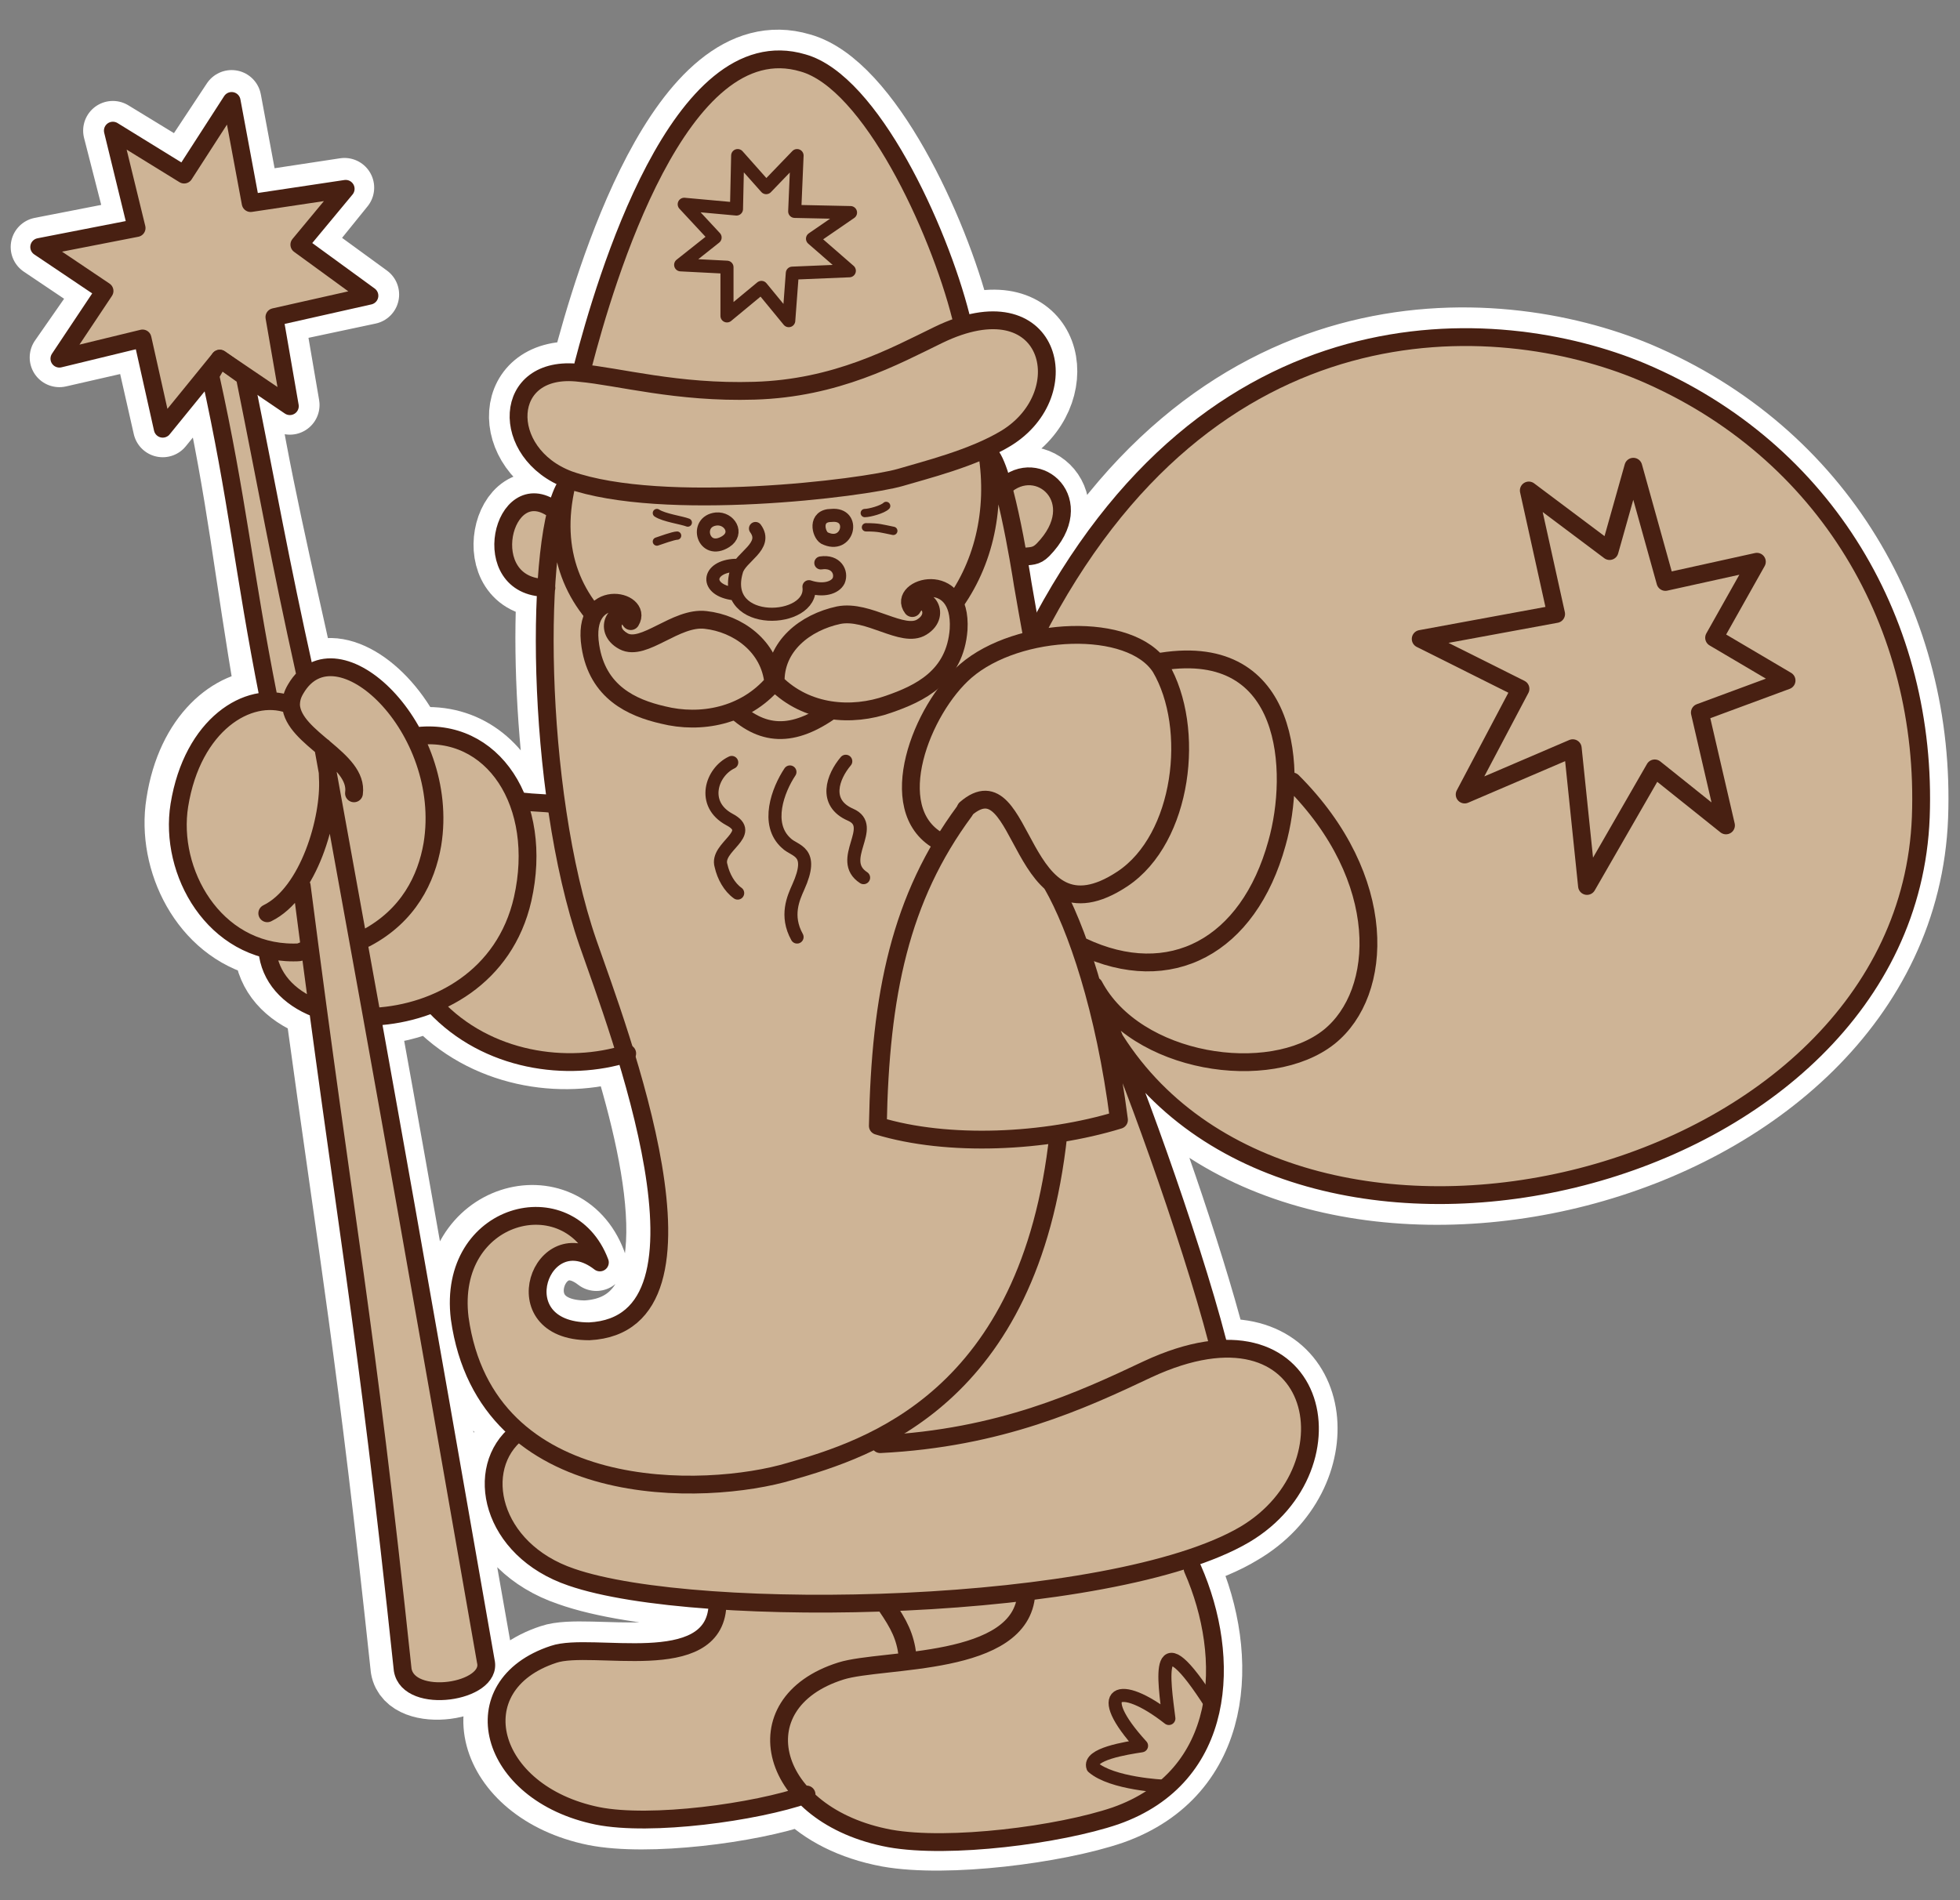 <?xml version="1.0" encoding="UTF-8"?> <!-- Generator: Adobe Illustrator 26.4.1, SVG Export Plug-In . SVG Version: 6.00 Build 0) --> <svg xmlns="http://www.w3.org/2000/svg" xmlns:xlink="http://www.w3.org/1999/xlink" id="Слой_1" x="0px" y="0px" viewBox="0 0 165 160" style="enable-background:new 0 0 165 160;" xml:space="preserve"><rect x="0" y="0" width="165" height="160" fill="#808080" stroke="none"/> <style type="text/css"> .st0{fill-rule:evenodd;clip-rule:evenodd;fill:none;stroke:#FFFFFF;stroke-width:5;stroke-linecap:round;stroke-linejoin:round;stroke-miterlimit:22.926;} .st1{fill-rule:evenodd;clip-rule:evenodd;fill:#CEB496;} .st2{fill:none;stroke:#482012;stroke-width:1.5;stroke-linecap:round;stroke-linejoin:round;stroke-miterlimit:22.926;} .st3{fill-rule:evenodd;clip-rule:evenodd;fill:#CEB496;stroke:#482012;stroke-width:1.5;stroke-linecap:round;stroke-linejoin:round;stroke-miterlimit:22.926;} .st4{fill-rule:evenodd;clip-rule:evenodd;fill:#CEB496;stroke:#482012;stroke-width:1.1;stroke-linecap:round;stroke-linejoin:round;stroke-miterlimit:22.926;} .st5{fill:none;stroke:#482012;stroke-width:1.1;stroke-linecap:round;stroke-linejoin:round;stroke-miterlimit:22.926;} .st6{fill:none;stroke:#482012;stroke-width:0.7;stroke-linecap:round;stroke-linejoin:round;stroke-miterlimit:22.926;} .st7{fill:none;stroke:#482012;stroke-width:1.1;stroke-linecap:round;stroke-linejoin:round;stroke-miterlimit:22.926;} </style> <g> <path class="st0" d="M25.7,57c2.5-2.2,6.8,0.5,9.1,5.1l0.1,0c4.1-0.5,7.2,1.8,8.7,5.5c0.2,0,0.3-0.1,0.5-0.1 c0.8,0.1,1.7,0.1,2.5,0.2l0.3,0.2c-0.9-6.4-1.2-13.1-0.9-18.4l0,0c-6,0-3.7-9.7,0.6-6.6l0.2,0.1c0.2-0.9,0.5-1.7,0.9-2.2l0.2-0.5 c-5.9-2.1-5.7-9.7,1-9c0.2,0,0.4,0,0.6,0.1c-0.2-0.2-0.3-0.5-0.5-0.7c1.8-6.9,8.1-28.5,18.5-25.4C73.3,6.9,79,19.2,80.9,26.7 c0.3,0.3,0.5,0.4,0.6,0.5c7.4-2,8.9,6.2,3.3,9.6c-0.6,0.4-1.3,0.7-2,1l0.2,0.4c0.5,0.1,1,1.1,1.4,2.8c2.7-2.7,7.2,1.2,3.2,5.3 c-0.6,0.6-1,0.5-1.9,0.6l-0.1,0c0.2,1,0.3,2,0.3,2.3c0.3,1.7,0.5,3,0.8,4.5l0,0.5l0.2-0.7c14.7-28.8,38.9-27.3,51.1-22.2 c15.6,6.6,24.1,21.4,23.5,37.5c-1.2,31.3-52.3,43.2-67.8,18.8c0.1,0.2,0.2,0.4,0.2,0.5c2.2,5.1,6.5,17.3,8.5,25.1l-0.2,0.4 c9.5-0.9,10.6,10.8,2.4,15.6c-1.3,0.8-3,1.5-4.9,2.1l0,0c0,0.1,0.5,0.7,0.5,0.7c3.3,7.5,2.9,17.5-6.5,20.8c-4.7,1.6-14,2.8-19,1.9 c-3.2-0.6-5.6-1.9-7.2-3.5c-4.3,1.5-13,2.6-17.5,1.7c-9.3-1.9-11.6-11-3.7-13.6c3.2-1.1,13.5,1.9,13.8-4.1c0-0.2,0-0.3,0-0.5 c-5.1-0.3-9.5-1-12.3-2c-6.8-2.3-8.4-9.2-4.5-12.2l0.1,0c-2.5-2.1-4.4-5.2-5-9.6c-1.1-9,9.2-11.6,11.8-4.7 c-4.9-3.8-8.4,5.8-0.9,5.8c8.7-0.5,6.1-13.5,3-23.5c-5,1.6-11.7,0.6-16-4.1l0-0.1c-1.6,0.7-3.3,1.1-5,1.2l-0.2,0 c3.3,18.2,5.1,28.8,9.6,54.3c0.6,2.6-6.5,3.7-7,0.7c-2.8-26.3-4.3-34.5-7.2-55.7l-0.2,0c-2.3-0.9-3.9-2.6-4.1-4.9l0-0.1 c-5.3-1.3-8.2-7.2-7.4-12.2c0.9-5.9,4.6-8.8,7.7-8.7l-0.2-0.4C20.5,48.1,20,42,17.7,31.6l-0.1-0.4l-3.9,4.8L12,28.5l-7,1.6l3.9-5.6 l-5.5-3.7l8.2-1.6L9.5,11l5.9,3.6l4.1-6.2l1.6,8.6l7.9-1.2l-3.8,4.7l5.9,4.3l-8,1.7l1.3,7.6l-3.8-2.6c1.1,7.8,3.4,17.4,5.1,25.2 L25.7,57L25.7,57z"></path> <path class="st1" d="M25.7,57c2.5-2.2,6.8,0.5,9.1,5.1l0.1,0c4.1-0.5,7.2,1.8,8.7,5.5c0.2,0,0.3-0.1,0.5-0.1 c0.8,0.1,1.7,0.1,2.5,0.2l0.3,0.2c-0.9-6.4-1.2-13.1-0.9-18.4h0c-6,0-3.7-9.7,0.6-6.6l0.2,0.1c0.2-0.9,0.5-1.7,0.9-2.2l0.2-0.5 c-5.9-2.1-5.7-9.7,1-9c0.2,0,0.4,0,0.6,0.1c-0.2-0.2-0.3-0.5-0.5-0.7c1.8-6.9,8.1-28.5,18.5-25.4C73.3,6.9,79,19.2,80.9,26.7 c0.3,0.3,0.5,0.4,0.6,0.5c7.4-2,8.9,6.2,3.3,9.6c-0.6,0.4-1.3,0.7-2,1l0.2,0.4c0.5,0.1,2.8,1.6,1.5,2.8c2.4-2.1,6.5,1.7,3.4,5.1 c-0.6,0.6-1.1,0.8-2.1,0.8l-0.1,0c0.2,1,0.3,2,0.3,2.3c0.3,1.7,0.5,3,0.8,4.5l0,0.5l0.2-0.7c14.7-28.8,38.9-27.3,51.1-22.2 c15.6,6.6,24.1,21.4,23.5,37.5c-1.2,31.3-52.3,43.2-67.8,18.8c0.1,0.2,0.2,0.4,0.2,0.5c2.2,5.1,6.5,17.3,8.5,25.1l-0.2,0.4 c9.5-0.9,10.6,10.8,2.4,15.6c-1.3,0.8-3,1.5-4.9,2.1l0,0c0,0.1,0.5,0.7,0.5,0.7c3.3,7.5,2.9,17.5-6.5,20.8c-4.7,1.6-14,2.8-19,1.9 c-3.2-0.6-5.6-1.9-7.2-3.5c-4.3,1.5-13,2.6-17.5,1.7c-9.3-1.9-11.6-11-3.7-13.6c3.2-1.1,13.5,1.9,13.8-4.1c0-0.2,0-0.3,0-0.5 c-5.1-0.3-9.5-1-12.3-2c-6.8-2.3-8.4-9.2-4.5-12.2l0.1,0c-2.5-2.1-4.4-5.2-5-9.6c-1.1-9,9.2-11.6,11.8-4.7 c-4.9-3.8-8.4,5.8-0.9,5.8c8.7-0.5,6.1-13.5,3-23.5c-5,1.6-11.7,0.6-16-4.1l0-0.1c-1.6,0.7-3.3,1.1-5,1.2l-0.2,0 c3.3,18.2,5.1,28.8,9.6,54.3c0.6,2.6-6.5,3.7-7,0.7c-2.8-26.3-4.3-34.5-7.2-55.7l-0.2,0c-2.3-0.9-3.9-2.6-4.1-4.9l0-0.1 c-5.3-1.3-8.2-7.2-7.4-12.2c0.9-5.9,4.6-8.8,7.7-8.7l-0.2-0.4C20.5,48.1,20,42,17.7,31.6l-0.1-0.4l-3.9,4.8L12,28.5l-7,1.6l3.9-5.6 l-5.5-3.7l8.2-1.6L9.5,11l5.9,3.6l4.1-6.2l1.6,8.6l7.9-1.2l-3.8,4.7l5.9,4.3l-8,1.7l1.3,7.6l-3.8-2.6c1.1,7.8,3.4,17.4,5.1,25.2 L25.7,57L25.7,57z"></path> <path class="st2" d="M84.5,41c2.9-2.7,7.3,1.2,3.3,5.3c-0.6,0.6-1,0.5-1.9,0.6"></path> <path class="st2" d="M74.6,135.2c1.1,1.6,1.6,2.6,1.8,4.2 M67.9,151.1c-4.3,1.5-13.1,2.7-17.6,1.8c-9.3-1.9-11.6-11-3.7-13.6 c3.2-1.1,13.5,1.9,13.8-4.1 M100.4,132.1c3.3,7.5,2.9,17.5-6.5,20.8c-4.7,1.6-14,2.8-19,1.9c-10.2-1.9-12.7-11.4-4.1-14.1 c3.5-1.1,15.2-0.3,15.6-6.5 M43.6,120.6c-3.8,3-2.3,9.9,4.5,12.2c10.7,3.7,45.5,3,56.7-3.6c9.6-5.7,6.4-20.7-8.2-13.9 c-5.5,2.6-12.4,5.8-22.5,6.3 M44.1,67.5c0.8,0.1,1.7,0.1,2.5,0.2 M52.8,88.7c-5,1.6-11.8,0.7-16.2-4"></path> <polygon class="st3" points="15.5,14.7 9.5,11 11.5,19.2 3.3,20.8 8.8,24.5 5,30.2 12,28.5 13.7,36.1 18.5,30.2 24.4,34.2 23.1,26.7 31.1,24.9 25.2,20.6 29.1,15.9 21.1,17.1 19.5,8.5 15.5,14.7 "></polygon> <path class="st2" d="M25.4,74.6c3.8,29.5,5.3,35.8,8.5,66c0.5,3,7.6,1.9,7-0.7c-6-34.3-7.3-41.8-13.7-77 M25.7,56.8 c-2.2-9.9-3.1-15.2-5.1-25.1l-2.1-1.5l-0.8,1.4C20,42,20.5,48.1,22.6,58.7 M29.8,66.8c0.4-2.9-5.1-4.6-5.3-7.4 c0-0.5,0.1-0.9,0.4-1.4c3.4-5.8,13.1,3.3,11.5,13.1c-0.5,2.9-2,6-5.6,7.9 M25.9,80c-0.9,0.1-0.2,0.2-1.2,0.2 c-6.7,0-10.5-6.8-9.6-12.4c1.1-6.8,5.8-9.7,9.2-8.5 M27.4,63.6c0.1,0.6,0.2,1.2,0.2,1.9c0.2,3.4-1.6,9.7-5.1,11.4 M34.9,62 c6.6-0.9,10.9,5.7,9.1,13.7c-1.5,6.6-7.2,9.6-12.4,9.9 M26.6,84.9c-2.3-0.9-3.9-2.6-4.1-4.9"></path> <path class="st4" d="M70,43.4c2.1-0.2,1.4,2.9-0.6,1.9C68.9,45,68.5,43.4,70,43.4L70,43.4z"></path> <path class="st5" d="M63.6,44.5c1.1,1.5-1.3,2.4-1.6,3.6c-1.4,4.8,6.5,4.4,6.1,1.3c1.2,0.4,2.2,0.1,2.5-0.5 c0.3-0.7-0.2-1.7-1.5-1.5 M61.9,47.6c-2.4,0.1-2.6,2.1-0.1,2.4 M60.3,43.7c1.1-0.1,1.9,1.2,0.8,1.9C59.2,46.8,58.4,43.9,60.3,43.7 L60.3,43.7z"></path> <path class="st6" d="M57,45.1c-0.3,0-1.4,0.4-1.7,0.5 M72.8,43.2c0.4,0,1.5-0.3,1.8-0.6 M72.9,44.4c1.1,0,1.3,0.1,2.3,0.3 M57.9,44 c-0.5-0.2-2-0.4-2.6-0.8"></path> <path class="st2" d="M46.6,42.9c-4.3-3.1-6.6,6.6-0.6,6.6 M86.9,53.7c-0.3-1.6-0.5-2.8-0.8-4.5c-0.2-1.3-1.7-10.7-3-11.1 c1.6,9.9-4.6,19-16.5,19.6C55.7,58.2,45,52.2,47.7,40.8c-2.7,4-2.7,25.6,1.8,38.6c2.5,7.2,12.1,32.1,0.1,32.7c-7.5,0-4-9.6,0.9-5.8 c-2.6-6.9-12.9-4.3-11.8,4.7c2.2,15.7,20.8,15,27.8,12.9c6.6-1.9,20.2-6.1,22.6-28.4"></path> <path class="st3" d="M65.1,57.5c-2.4,2.8-6.1,3.5-9.3,2.7c-2.6-0.6-5.5-1.9-6.1-5.8c-0.8-5.1,4.5-3.9,3.4-2.1 c-1-1.5-2.5,0.7-0.6,1.7c1.7,0.9,4.4-2.1,6.9-1.8C62.1,52.5,64.8,54.4,65.1,57.5L65.1,57.5z"></path> <path class="st3" d="M47.9,40.4c7.9,2.8,24.8,0.7,27.9-0.2c2-0.6,6.1-1.6,8.9-3.3c6.2-3.8,3.8-13.3-5.7-8.7 c-3.7,1.8-8.6,4.5-15.5,4.7c-6.5,0.2-11.4-1.2-14.7-1.5C42.2,30.6,42,38.2,47.9,40.4L47.9,40.4z"></path> <path class="st2" d="M49.1,30.7c1.8-6.9,8.1-28.5,18.5-25.4C73.3,6.9,79,19.2,80.9,26.7 M97.8,55.7c10.9-1.7,11.4,9.3,9.7,15.3 c-2.4,8.7-9,12.2-16.4,8.7 M81.2,68.3c-5.4,7.3-7.1,15.4-7.3,26.5c5.9,1.8,14.1,1.4,20.3-0.5C93,84.9,90.6,78,88.6,74.5 M92.9,85.4 c1.8,3.6,7.3,18.7,9.6,27.6 M108.8,65.8c8.2,8.2,7.7,17.8,3.1,21.5c-5,4-16.3,2.3-19.8-4.3 M87.1,53.5 c14.7-28.8,38.9-27.3,51.1-22.2c15.6,6.6,24.1,21.4,23.5,37.5c-1.2,31.3-52.3,43.2-67.8,18.8"></path> <polygon class="st3" points="135.5,46.4 128.7,41.3 131,51.7 119.6,53.8 128,58 123.3,66.9 132.4,63 133.6,74.6 139.3,64.7 145.3,69.5 143.1,60 150.4,57.3 144.3,53.7 147.9,47.3 140.2,49 137.5,39.3 135.5,46.4 "></polygon> <path class="st7" d="M71.2,64.1c-1.1,1.3-1.9,3.5,0.4,4.5c2.3,1-1.2,3.8,1.1,5.3 M61.6,64.2C59.9,65,59,67.7,61.4,69 c2.3,1.2-1.2,2.3-0.7,3.9c0.2,0.9,0.7,1.8,1.4,2.3 M66.5,65c-1,1.5-2.1,4.4-0.3,6c0.7,0.7,2.4,0.6,1,3.7c-0.4,0.9-1.1,2.4-0.1,4.2"></path> <path class="st2" d="M62,59.9c2.6,2.3,5.3,2.1,8.8-0.7"></path> <path class="st3" d="M65.3,57.5c2.6,2.6,6.4,2.9,9.5,1.8c2.6-0.9,5.6-2.3,5.9-6.3c0.3-5.2-5.2-3.5-3.9-1.8c0.9-1.6,2.6,0.5,0.8,1.6 c-1.6,1-4.5-1.5-7-1C67.8,52.4,65.2,54.4,65.3,57.5L65.3,57.5z"></path> <path class="st2" d="M81.3,68.1c5.1-4.4,4.3,11.8,13.2,5.9c5.1-3.4,6.2-12.7,3.2-17.8c-2.5-3.9-12-3.5-16.4,0.3 c-3.7,3.2-7,11.6-2.3,14.3"></path> <path class="st5" d="M102,143.6c-4.9-7.7-4-2.1-3.6,1.1c-4.2-3.3-6.5-2.3-2.3,2.3c-1.3,0.2-4.5,0.7-4.1,1.8c1.6,1.4,5.9,1.6,6,1.6"></path> <polygon class="st4" points="64.5,15.8 62.1,13.1 62,17.6 57.6,17.2 60.2,20 57.3,22.3 61.2,22.5 61.2,26.6 64.1,24.2 66.4,27 66.7,23 71.5,22.8 68.4,20.1 71.6,17.9 66.9,17.8 67.1,13.1 64.5,15.8 "></polygon> </g> </svg> 